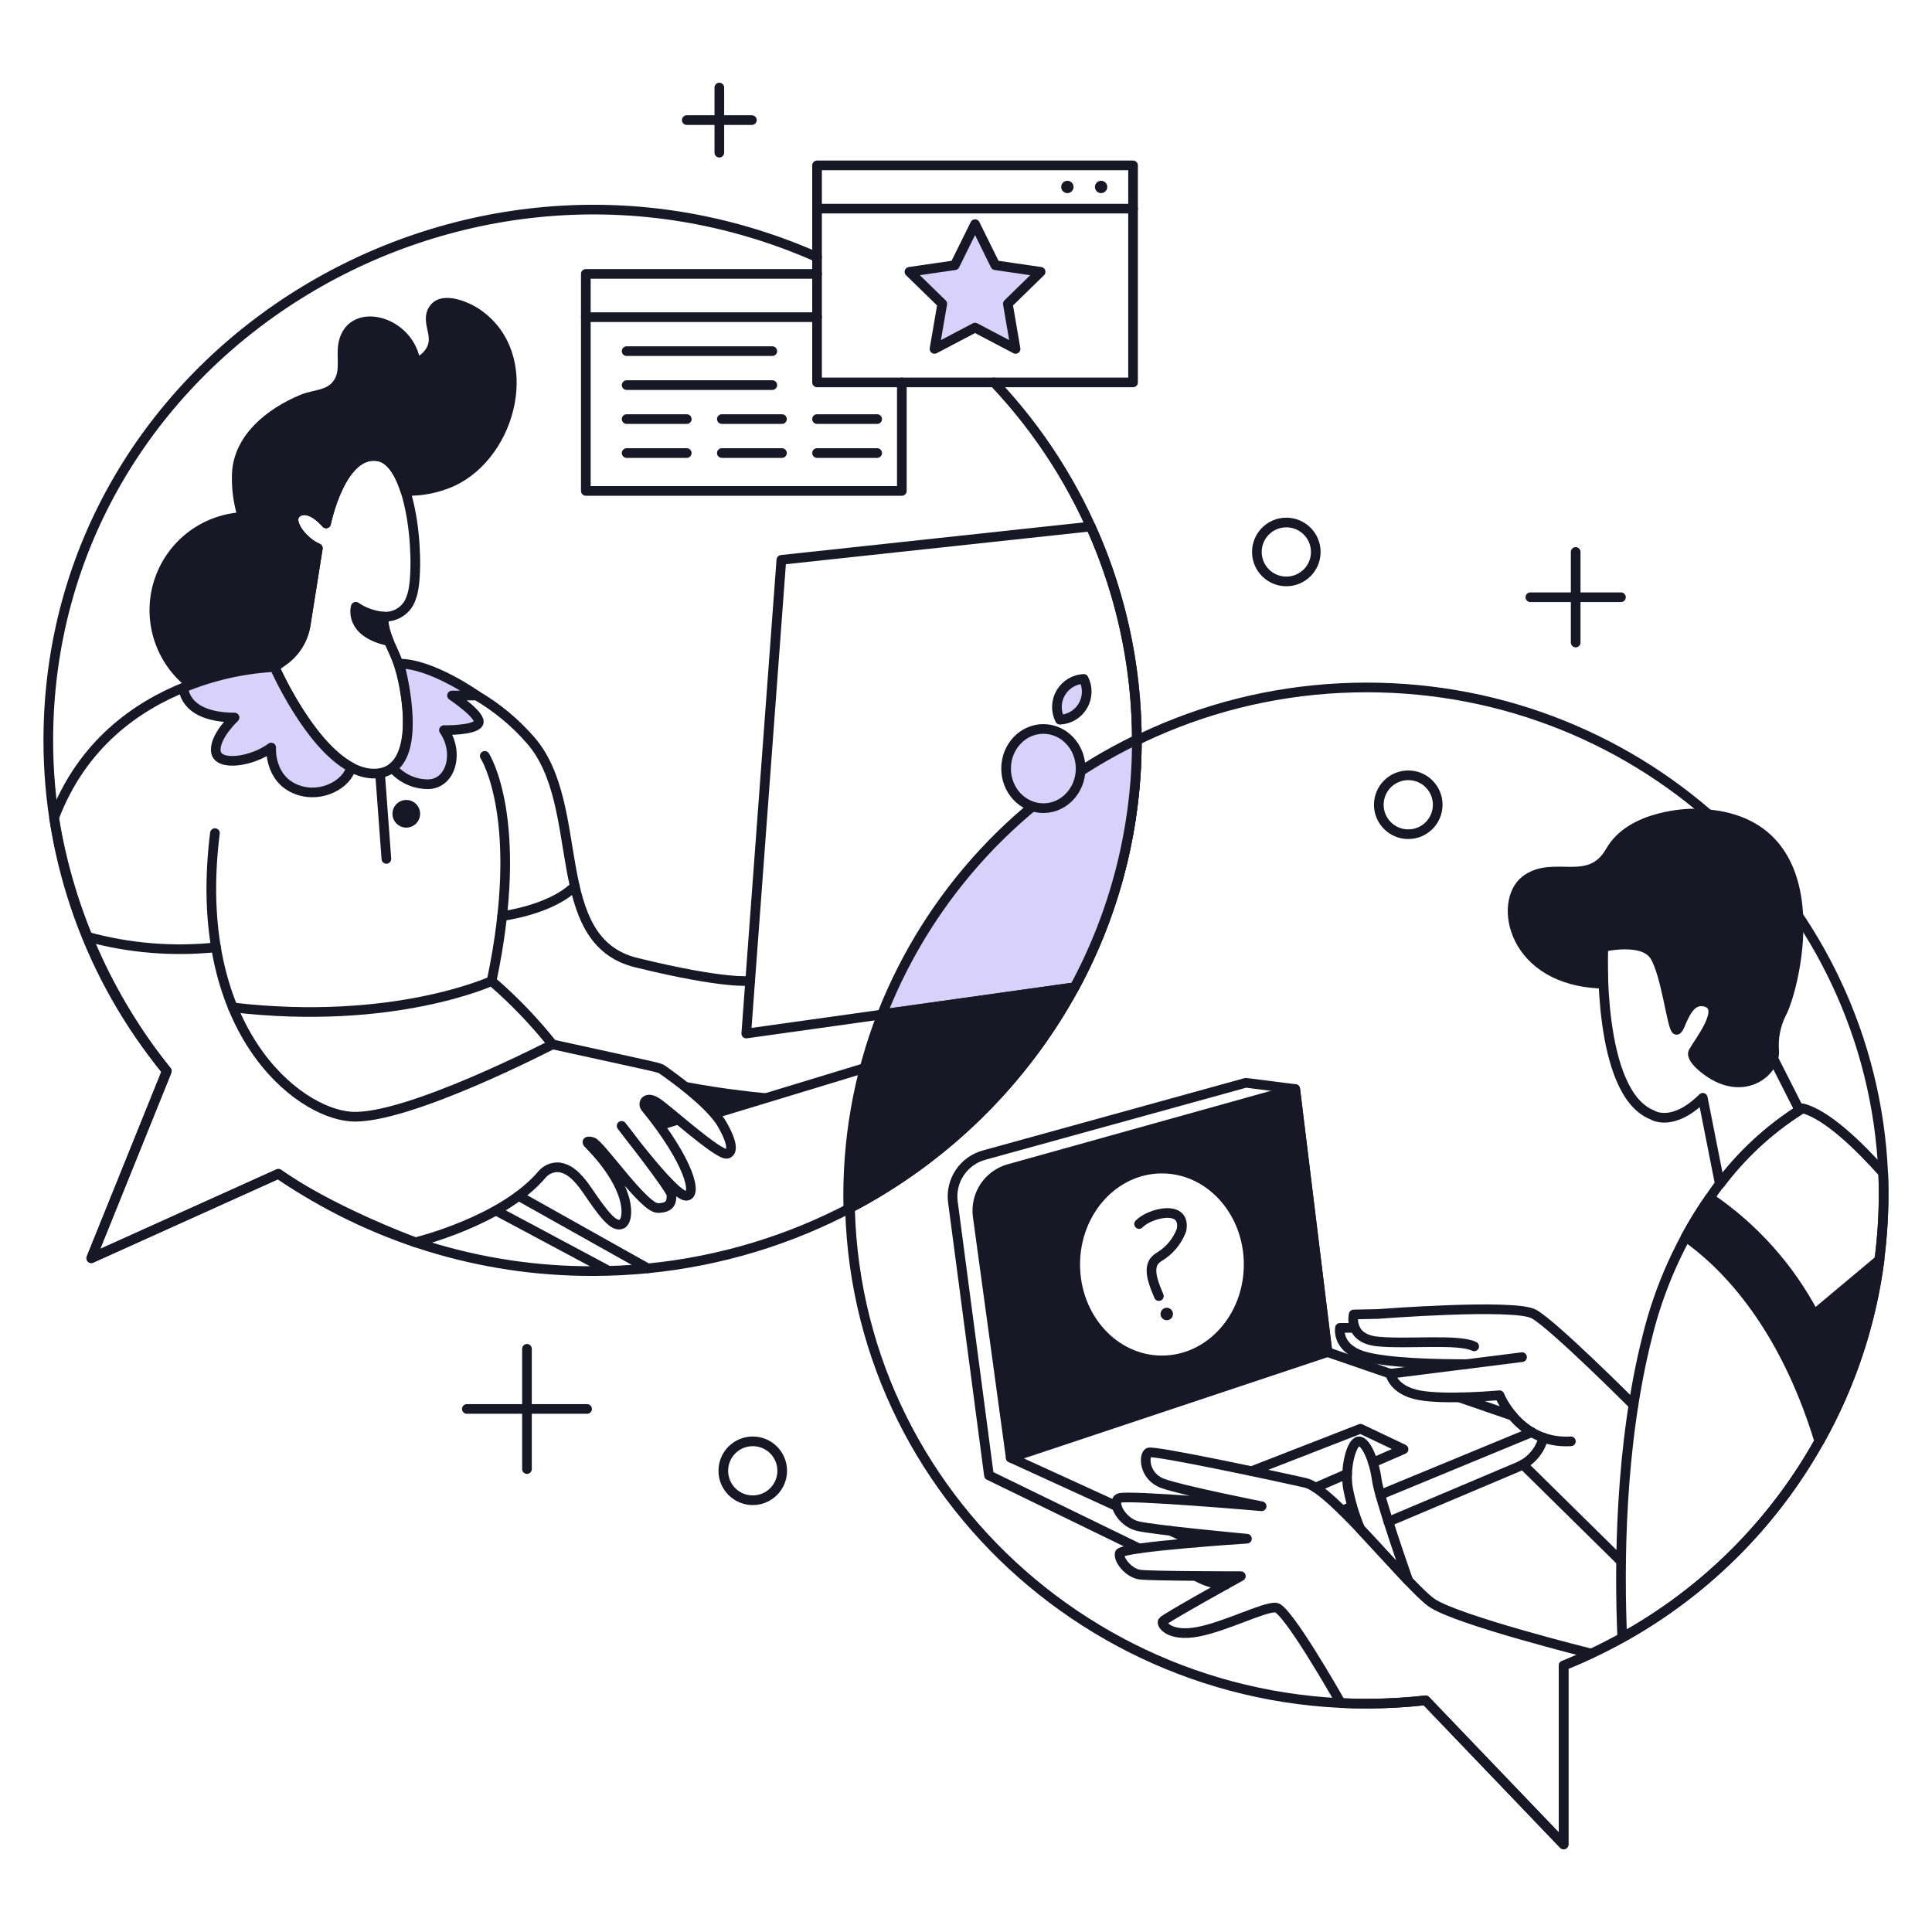 <?xml version="1.0" encoding="UTF-8"?> <svg xmlns="http://www.w3.org/2000/svg" fill="none" viewBox="0 0 200 200" id="Consult-Experts-3--Streamline-Bangalore.svg"><desc>Consult Experts 3 Streamline Illustration: https://streamlinehq.com</desc><g id="consult-experts-3--work-consult-experts"><path id="bubble 2" stroke="#171726" stroke-linecap="round" stroke-linejoin="round" d="M194.945 121.43c-1.244 -27.967 -24.7 -50.266 -53.457 -50.266 -29.554 0 -53.512 23.55 -53.512 52.6 0 31.283 27.661 55.81 59.6 52.257l14.29 14.917v-18.521c10.114 -4.027 18.729 -11.096 24.654 -20.229 5.926 -9.133 8.869 -19.88 8.425 -30.758Z" stroke-width="1"></path><g id="person 2"><path id="vector" stroke="#171726" stroke-linecap="round" stroke-linejoin="round" d="M123.8 163.152c0.928 0.545 1.973 0.859 3.047 0.914" stroke-width="1"></path><path id="vector_2" stroke="#171726" stroke-linecap="round" stroke-linejoin="round" d="m143.929 142.209 -6.509 -2.237 -3.339 -27.234 -5.111 -0.648 -27.115 7.493c-1.017 0.281 -1.901 0.917 -2.492 1.792 -0.591 0.875 -0.849 1.932 -0.729 2.98l3.742 28.373 15.555 7.57" stroke-width="1"></path><path id="vector_3" stroke="#171726" stroke-linecap="round" stroke-linejoin="round" d="m156.568 146.554 -5.528 -1.9" stroke-width="1"></path><path id="vector_4" stroke="#171726" stroke-linecap="round" stroke-linejoin="round" d="m143.725 157.529 13.447 -5.687c0.636 -0.269 1.202 -0.681 1.653 -1.204 0.451 -0.523 0.775 -1.143 0.947 -1.812" stroke-width="1"></path><path id="vector_5" stroke="#171726" stroke-linecap="round" stroke-linejoin="round" d="M171.046 115.415s2.049 1.366 5.224 -1.771l1.769 8.946c2.267 -3.027 5.058 -5.625 8.24 -7.669l-3.454 -6.818S175.9 94.541 165.96 98.033c0 0 -0.683 15.105 5.086 17.382Z" stroke-width="1"></path><path id="vector_6" fill="#171726" d="M175.182 84.219s-6.262 0 -8.463 3.871c-2.201 3.871 -5.92 0.835 -8.805 3.036 -2.9 2.215 -1.423 10.5 8.073 10.707 -0.1 -2.217 -0.027 -3.8 -0.027 -3.8s4.1 -0.987 5.313 0.911c1.213 1.898 1.822 7.59 2.277 7.666 0.455 0.076 0.911 -3.491 3.036 -2.884 2.125 0.607 -0.759 4.175 -1.29 5.162 -0.21 0.389 0.244 1 0.94 1.592 4.029 3.4 7.531 0.529 7.428 -1.636 -0.114 -1.346 0.142 -2.698 0.741 -3.91 1.366 -2.422 6.148 -20.715 -9.223 -20.715Z" stroke-width="1"></path><path id="vector_7" stroke="#171726" stroke-linecap="round" stroke-linejoin="round" d="M175.182 84.219s-6.262 0 -8.463 3.871c-2.201 3.871 -5.92 0.835 -8.805 3.036 -2.9 2.215 -1.423 10.5 8.073 10.707 -0.1 -2.217 -0.027 -3.8 -0.027 -3.8s4.1 -0.987 5.313 0.911c1.213 1.898 1.822 7.59 2.277 7.666 0.455 0.076 0.911 -3.491 3.036 -2.884 2.125 0.607 -0.759 4.175 -1.29 5.162 -0.21 0.389 0.244 1 0.94 1.592 4.029 3.4 7.531 0.529 7.428 -1.636 -0.114 -1.346 0.142 -2.698 0.741 -3.91 1.366 -2.422 6.148 -20.715 -9.223 -20.715Z" stroke-width="1"></path><path id="vector_8" fill="#171726" d="m134.081 112.738 -29.634 8.271c-1.043 0.291 -1.945 0.95 -2.54 1.855s-0.841 1.995 -0.694 3.067l3.417 24.969 32.79 -10.93 -3.339 -27.232Zm-13.8 28.089c-4.958 0 -8.977 -4.445 -8.977 -9.928 0 -5.483 4.019 -9.928 8.977 -9.928s8.977 4.445 8.977 9.928c0 5.483 -4.017 9.928 -8.975 9.928h-0.002Z" stroke-width="1"></path><path id="vector_9" stroke="#171726" stroke-linecap="round" stroke-linejoin="round" d="m104.63 150.9 -3.417 -24.971c-0.147 -1.072 0.099 -2.162 0.694 -3.067 0.595 -0.905 1.497 -1.564 2.54 -1.855l29.634 -8.271 3.339 27.234 -32.79 10.93Z" stroke-width="1"></path><path id="vector_10" stroke="#171726" stroke-linecap="round" stroke-linejoin="round" d="m142.883 154.739 15.682 -6.477" stroke-width="1"></path><path id="vector_11" stroke="#171726" stroke-linecap="round" stroke-linejoin="round" d="m138.948 156.364 1.03 -0.426" stroke-width="1"></path><path id="vector_12" stroke="#171726" stroke-linecap="round" stroke-linejoin="round" d="m121.174 158.472 2.644 1.21" stroke-width="1"></path><path id="vector_13" stroke="#171726" stroke-linecap="round" stroke-linejoin="round" d="m104.63 150.902 10.974 5.021" stroke-width="1"></path><path id="vector_14" stroke="#171726" stroke-linecap="round" stroke-linejoin="round" d="m142.133 151.402 3.163 -1.377 -4.46 -2.121 -11.277 4.393" stroke-width="1"></path><path id="vector_15" stroke="#171726" stroke-linecap="round" stroke-linejoin="round" d="m136.176 153.996 3.277 -1.427" stroke-width="1"></path><path id="vector_16" stroke="#171726" stroke-linecap="round" stroke-linejoin="round" d="M129.26 130.9c0 5.483 -4.019 9.928 -8.977 9.928s-8.977 -4.445 -8.977 -9.928c0 -5.483 4.019 -9.928 8.977 -9.928s8.977 4.444 8.977 9.928Z" stroke-width="1"></path><path id="vector_17" stroke="#171726" stroke-linecap="round" stroke-linejoin="round" d="M117.918 126.709c1.061 -1.129 4.906 -2.112 4.392 0.62 -0.423 1.142 -1.216 2.108 -2.254 2.744 -0.237 0.137 -0.444 0.319 -0.611 0.535 -0.637 0.985 0.134 2.61 0.519 3.561" stroke-width="1"></path><path id="vector_18" fill="#171726" d="M120.782 136.67c0.356 0 0.645 -0.288 0.645 -0.645 0 -0.356 -0.289 -0.645 -0.645 -0.645 -0.356 0 -0.645 0.289 -0.645 0.645 0 0.357 0.289 0.645 0.645 0.645Z" stroke-width="1"></path><path id="vector_19" stroke="#171726" stroke-linecap="round" stroke-linejoin="round" d="M186.606 114.732c-3.83 2.365 -7.106 5.525 -9.606 9.268 -3.027 4.365 -5.224 9.25 -6.483 14.41 -2.846 11.287 -2.9 23.714 -2.583 31.09 8.526 -4.71 15.571 -11.704 20.342 -20.196 4.772 -8.492 7.082 -18.145 6.672 -27.878 -2.556 -2.86 -5.848 -6.052 -8.342 -6.694Z" stroke-width="1"></path><path id="vector_20" fill="#171726" d="M187.8 136.072c-2.552 -4.851 -6.261 -8.998 -10.8 -12.072 -0.91 1.295 -1.742 2.643 -2.492 4.037 3.748 2.622 10.007 8.645 13.826 21.166 3.276 -5.807 5.397 -12.194 6.246 -18.807 -2.858 2.386 -5.28 4.418 -6.78 5.676Z" stroke-width="1"></path><path id="vector_21" stroke="#171726" stroke-linecap="round" stroke-linejoin="round" d="M187.8 136.072c-2.552 -4.851 -6.261 -8.998 -10.8 -12.072 -0.91 1.295 -1.742 2.643 -2.492 4.037 3.748 2.622 10.007 8.645 13.826 21.166 3.276 -5.807 5.397 -12.194 6.246 -18.807 -2.858 2.386 -5.28 4.418 -6.78 5.676Z" stroke-width="1"></path><path id="vector_22" stroke="#171726" stroke-linecap="round" stroke-linejoin="round" d="M164.7 171.172s-14 -3.488 -16.514 -5.273c-2.514 -1.785 -10.286 -11.755 -13.015 -12.385 -2.729 -0.63 -15.744 -3.411 -16.269 -3.149 -0.525 0.262 -0.525 2.467 1.47 3.2 1.995 0.733 10.233 2.362 10.233 2.362s-13.907 -1.207 -14.747 -0.84c-0.84 0.367 0.21 2.467 1.89 2.887 1.68 0.42 11.335 1.312 11.335 1.312s-13.015 0.839 -13.172 1.522c-0.157 0.683 0.945 2.046 2.1 2.2 1.155 0.154 10.444 0.157 10.444 0.157s-7.872 4.356 -8.082 4.671c-0.21 0.315 0.682 1.627 3.568 1.1 2.886 -0.527 6.928 -2.624 8.135 -2.519 1.139 0.1 6.2 8.937 6.721 9.878 2.928 0.139 5.863 0.045 8.777 -0.28l14.29 14.917v-18.515c0.957 -0.389 1.903 -0.804 2.836 -1.245Z" stroke-width="1"></path><path id="vector_23" stroke="#171726" stroke-linecap="round" stroke-linejoin="round" d="M145.783 163.628s-3 -8.487 -3.267 -10.481c-0.267 -1.994 -1.154 -4.041 -1.889 -3.936 -0.735 0.105 -1.417 2.729 -1.1 4.775 0.271 1.47 0.702 2.905 1.285 4.28l4.971 5.362Z" stroke-width="1"></path><path id="vector_24" stroke="#171726" stroke-linecap="round" stroke-linejoin="round" d="M169.1 145.447s-8.3 -8.319 -10.321 -9.422c-2.021 -1.103 -16.161 0 -16.161 0l-2.486 0.047s-0.618 2.494 2.486 2.8c3.104 0.306 8.368 -0.3 9.987 0.506" stroke-width="1"></path><path id="vector_25" stroke="#171726" stroke-linecap="round" stroke-linejoin="round" d="m157.56 140.491 -13.631 1.718s0.272 1.72 3 2.227c2.728 0.507 8.3 0 8.3 0s2.024 5.089 7.388 4.771" stroke-width="1"></path><path id="vector_26" stroke="#171726" stroke-linecap="round" stroke-linejoin="round" d="M140.247 137.46h-1.536s-0.38 2.032 2.353 2.9c2.446 0.779 8.19 0.859 10.746 0.853" stroke-width="1"></path><path id="vector_27" stroke="#171726" stroke-linecap="round" stroke-linejoin="round" d="m157.647 151.604 10.165 10.016" stroke-width="1"></path></g><path id="bubble 1" stroke="#171726" stroke-linecap="round" stroke-linejoin="round" d="M84.579 26.62C47.634 10.292 5 36.535 5 76.664c-0 12.481 4.337 24.575 12.27 34.211l-7.823 19.377 19.372 -8.739c9.565 6.587 20.911 10.099 32.524 10.069 31.066 0 56.342 -24.555 56.342 -54.918 -0.006 -13.794 -5.295 -27.061 -14.78 -37.076" stroke-width="1"></path><g id="computer"><path id="vector_28" stroke="#171726" stroke-linecap="round" stroke-linejoin="round" d="m112.91 54.505 -32.025 3.451 -3.631 49.034 33.966 -4.763c3.939 -7.287 6.141 -15.385 6.435 -23.663 0.293 -8.278 -1.331 -16.512 -4.745 -24.059Z" stroke-width="1"></path><path id="vector_29" fill="#d8d1f9" d="m91.314 104.994 19.92 -2.793c4.259 -7.873 6.477 -16.689 6.451 -25.64 -12.059 5.816 -21.478 15.971 -26.371 28.433Z" stroke-width="1"></path><path id="vector_30" stroke="#171726" stroke-linecap="round" stroke-linejoin="round" d="m91.314 104.994 19.92 -2.793c4.259 -7.873 6.477 -16.689 6.451 -25.64 -12.059 5.816 -21.478 15.971 -26.371 28.433Z" stroke-width="1"></path><path id="vector_31" fill="#171726" d="m111.234 102.2 -19.92 2.793c-2.494 6.418 -3.682 13.269 -3.493 20.153 9.921 -5.138 18.076 -13.131 23.413 -22.946Z" stroke-width="1"></path><path id="vector_32" stroke="#171726" stroke-linecap="round" stroke-linejoin="round" d="m111.234 102.2 -19.92 2.793c-2.494 6.418 -3.682 13.269 -3.493 20.153 9.921 -5.138 18.076 -13.131 23.413 -22.946Z" stroke-width="1"></path><path id="vector_33" fill="#d8d1f9" d="M108.008 83.66c2.131 0 3.858 -1.835 3.858 -4.099 0 -2.264 -1.727 -4.099 -3.858 -4.099 -2.131 0 -3.858 1.835 -3.858 4.099 0 2.264 1.727 4.099 3.858 4.099Z" stroke-width="1"></path><path id="vector_34" stroke="#171726" stroke-linecap="round" stroke-linejoin="round" d="M108.008 83.66c2.131 0 3.858 -1.835 3.858 -4.099 0 -2.264 -1.727 -4.099 -3.858 -4.099 -2.131 0 -3.858 1.835 -3.858 4.099 0 2.264 1.727 4.099 3.858 4.099Z" stroke-width="1"></path><path id="vector_35" fill="#d8d1f9" d="M112.183 70.28c-0.485 0.023 -0.957 0.168 -1.372 0.42 -0.415 0.252 -0.761 0.604 -1.005 1.024 -0.244 0.42 -0.379 0.894 -0.393 1.38 -0.014 0.486 0.093 0.967 0.313 1.4 0.485 -0.023 0.957 -0.168 1.372 -0.42 0.415 -0.252 0.761 -0.604 1.005 -1.024 0.244 -0.42 0.379 -0.894 0.393 -1.38 0.014 -0.486 -0.093 -0.967 -0.313 -1.4Z" stroke-width="1"></path><path id="vector_36" stroke="#171726" stroke-linecap="round" stroke-linejoin="round" d="M112.183 70.28c-0.485 0.023 -0.957 0.168 -1.372 0.42 -0.415 0.252 -0.761 0.604 -1.005 1.024 -0.244 0.42 -0.379 0.894 -0.393 1.38 -0.014 0.486 0.093 0.967 0.313 1.4 0.485 -0.023 0.957 -0.168 1.372 -0.42 0.415 -0.252 0.761 -0.604 1.005 -1.024 0.244 -0.42 0.379 -0.894 0.393 -1.38 0.014 -0.486 -0.093 -0.967 -0.313 -1.4Z" stroke-width="1"></path></g><g id="window"><path id="vector_37" stroke="#171726" stroke-linecap="round" stroke-linejoin="round" d="M93.358 39.588v11.233H60.644V28.354h23.935" stroke-width="1"></path><path id="vector_38" stroke="#171726" stroke-linecap="round" stroke-linejoin="round" d="M60.644 32.832h23.935" stroke-width="1"></path><path id="vector_39" stroke="#171726" stroke-linecap="round" stroke-linejoin="round" d="M117.293 17.12H84.579v22.467h32.714v-22.467Z" stroke-width="1"></path><path id="vector_40" stroke="#171726" stroke-linecap="round" stroke-linejoin="round" d="M84.579 21.598h32.714" stroke-width="1"></path><path id="vector_41" fill="#171726" d="M110.494 19.992c0.353 0 0.639 -0.286 0.639 -0.639 0 -0.353 -0.286 -0.639 -0.639 -0.639 -0.353 0 -0.639 0.286 -0.639 0.639 0 0.353 0.286 0.639 0.639 0.639Z" stroke-width="1"></path><path id="vector_42" fill="#171726" d="M113.985 19.992c0.353 0 0.639 -0.286 0.639 -0.639 0 -0.353 -0.286 -0.639 -0.639 -0.639 -0.353 0 -0.639 0.286 -0.639 0.639 0 0.353 0.286 0.639 0.639 0.639Z" stroke-width="1"></path><path id="vector_43" fill="#d8d1f9" d="m100.936 23.205 2.098 4.251 4.691 0.682 -3.394 3.309 0.801 4.672 -4.196 -2.206 -4.196 2.206 0.802 -4.672 -3.395 -3.309 4.691 -0.682 2.098 -4.251Z" stroke-width="1"></path><path id="vector_44" stroke="#171726" stroke-linecap="round" stroke-linejoin="round" d="m100.936 23.205 2.098 4.251 4.691 0.682 -3.394 3.309 0.801 4.672 -4.196 -2.206 -4.196 2.206 0.802 -4.672 -3.395 -3.309 4.691 -0.682 2.098 -4.251Z" stroke-width="1"></path><path id="vector_45" stroke="#171726" stroke-linecap="round" stroke-linejoin="round" d="M64.869 36.349h15.08" stroke-width="1"></path><path id="vector_46" stroke="#171726" stroke-linecap="round" stroke-linejoin="round" d="M64.869 39.866h15.08" stroke-width="1"></path><g id="group"><path id="vector_47" stroke="#171726" stroke-linecap="round" stroke-linejoin="round" d="M64.869 43.383h6.224" stroke-width="1"></path><path id="vector_48" stroke="#171726" stroke-linecap="round" stroke-linejoin="round" d="M64.869 46.9h6.224" stroke-width="1"></path></g><g id="group_2"><path id="vector_49" stroke="#171726" stroke-linecap="round" stroke-linejoin="round" d="M74.724 43.383h6.224" stroke-width="1"></path><path id="vector_50" stroke="#171726" stroke-linecap="round" stroke-linejoin="round" d="M74.724 46.9h6.224" stroke-width="1"></path></g><g id="group_3"><path id="vector_51" stroke="#171726" stroke-linecap="round" stroke-linejoin="round" d="M84.579 43.383h6.224" stroke-width="1"></path><path id="vector_52" stroke="#171726" stroke-linecap="round" stroke-linejoin="round" d="M84.579 46.9h6.224" stroke-width="1"></path></g></g><g id="details"><g id="group_4"><path id="vector_53" stroke="#171726" stroke-linecap="round" stroke-linejoin="round" d="M54.552 139.63v12.448" stroke-width="1"></path><path id="vector_54" stroke="#171726" stroke-linecap="round" stroke-linejoin="round" d="M60.776 145.854H48.328" stroke-width="1"></path></g><g id="group_5"><path id="vector_55" stroke="#171726" stroke-linecap="round" stroke-linejoin="round" d="M163.113 57.139v9.376" stroke-width="1"></path><path id="vector_56" stroke="#171726" stroke-linecap="round" stroke-linejoin="round" d="M167.8 61.827h-9.375" stroke-width="1"></path></g><g id="group_6"><path id="vector_57" stroke="#171726" stroke-linecap="round" stroke-linejoin="round" d="M74.465 9.061V15.804" stroke-width="1"></path><path id="vector_58" stroke="#171726" stroke-linecap="round" stroke-linejoin="round" d="M77.836 12.432h-6.743" stroke-width="1"></path></g><path id="vector_59" stroke="#171726" stroke-linecap="round" stroke-linejoin="round" d="M77.925 155.305c1.684 0 3.049 -1.365 3.049 -3.049s-1.365 -3.049 -3.049 -3.049 -3.049 1.365 -3.049 3.049 1.365 3.049 3.049 3.049Z" stroke-width="1"></path><path id="vector_60" stroke="#171726" stroke-linecap="round" stroke-linejoin="round" d="M133.16 60.188c1.684 0 3.049 -1.365 3.049 -3.049 0 -1.684 -1.365 -3.049 -3.049 -3.049s-3.049 1.365 -3.049 3.049c0 1.684 1.365 3.049 3.049 3.049Z" stroke-width="1"></path><path id="vector_61" stroke="#171726" stroke-linecap="round" stroke-linejoin="round" d="M145.783 86.357c1.684 0 3.049 -1.365 3.049 -3.049s-1.365 -3.049 -3.049 -3.049 -3.049 1.365 -3.049 3.049 1.365 3.049 3.049 3.049Z" stroke-width="1"></path></g><g id="person 1"><path id="vector_62" fill="#171726" d="M67.243 113.829c-0.098 -0.008 -0.197 0.012 -0.283 0.059 -0.086 0.048 -0.157 0.119 -0.203 0.206 -0.046 0.088 -0.065 0.186 -0.055 0.284 0.01 0.098 0.049 0.191 0.111 0.267 0.658 0.806 1.241 1.568 1.748 2.286l2.123 -0.645c-2.163 -1.786 -2.777 -2.386 -3.442 -2.457Z" stroke-width="1"></path><path id="vector_63" fill="#171726" d="M49.384 32.439c-1.082 -0.738 -3.823 -1.934 -4.634 -0.226 -0.7 1.464 1.125 2.953 -0.709 4.735 -0.314 0.264 -0.646 0.504 -0.995 0.72 -0.5 -4.45 -6.579 -6.11 -7.481 -2.242 -0.328 1.405 0.266 2.957 -0.584 4.218 -0.888 1.318 -2.379 1.145 -3.693 1.692 -3.369 1.4 -6.565 3.994 -6.77 7.619 -0.068 1.544 0.135 3.089 0.6 4.563 -1.976 0.107 -3.871 0.819 -5.43 2.038 -1.559 1.219 -2.705 2.888 -3.285 4.779 -0.58 1.892 -0.565 3.916 0.043 5.8 0.608 1.883 1.779 3.535 3.355 4.731 2.763 -1.046 5.671 -1.659 8.621 -1.817l0.907 -0.642c0.615 -0.435 1.137 -0.989 1.535 -1.629 0.398 -0.64 0.664 -1.353 0.782 -2.098l1.255 -7.927c-1.525 -0.621 -3.392 -2.93 -2.077 -3.74s2.931 1.172 2.931 1.172 1.521 -7.558 5.365 -6.954c1.3 0.2 2.221 1.66 2.841 3.59 1.656 0.046 3.301 -0.278 4.817 -0.947 6.293 -2.874 8.869 -13.158 2.607 -17.435Z" stroke-width="1"></path><path id="vector_64" stroke="#171726" stroke-linecap="round" stroke-linejoin="round" d="M49.384 32.439c-1.082 -0.738 -3.823 -1.934 -4.634 -0.226 -0.7 1.464 1.125 2.953 -0.709 4.735 -0.314 0.264 -0.646 0.504 -0.995 0.72 -0.5 -4.45 -6.579 -6.11 -7.481 -2.242 -0.328 1.405 0.266 2.957 -0.584 4.218 -0.888 1.318 -2.379 1.145 -3.693 1.692 -3.369 1.4 -6.565 3.994 -6.77 7.619 -0.068 1.544 0.135 3.089 0.6 4.563 -1.976 0.107 -3.871 0.819 -5.43 2.038 -1.559 1.219 -2.705 2.888 -3.285 4.779 -0.58 1.892 -0.565 3.916 0.043 5.8 0.608 1.883 1.779 3.535 3.355 4.731 2.763 -1.046 5.671 -1.659 8.621 -1.817l0.907 -0.642c0.615 -0.435 1.137 -0.989 1.535 -1.629 0.398 -0.64 0.664 -1.353 0.782 -2.098l1.255 -7.927c-1.525 -0.621 -3.392 -2.93 -2.077 -3.74s2.931 1.172 2.931 1.172 1.521 -7.558 5.365 -6.954c1.3 0.2 2.221 1.66 2.841 3.59 1.656 0.046 3.301 -0.278 4.817 -0.947 6.293 -2.874 8.869 -13.158 2.607 -17.435Z" stroke-width="1"></path><path id="vector_65" stroke="#171726" stroke-linecap="round" stroke-linejoin="round" d="M33.758 54.185s-1.617 -1.984 -2.931 -1.172 0.552 3.12 2.077 3.74l-1.263 7.927c-0.118 0.744 -0.384 1.458 -0.782 2.098 -0.398 0.64 -0.92 1.194 -1.535 1.629l-0.907 0.642s5.006 11.451 10.607 11.021c4.6 -0.351 3.194 -8.908 2.038 -11.842 -0.527 -1.336 -1.391 -2.7 -1.391 -4.4 0.645 0.052 1.287 -0.12 1.819 -0.489 0.532 -0.368 0.92 -0.909 1.098 -1.53 0.958 -2.347 0.38 -13.973 -3.465 -14.577 -3.845 -0.604 -5.365 6.953 -5.365 6.953Z" stroke-width="1"></path><path id="vector_66" fill="#171726" d="M39.671 63.827c-1.018 -0.092 -1.996 -0.441 -2.843 -1.014 0 0 -0.788 2.65 3.422 3.551 -0.359 -0.799 -0.556 -1.661 -0.579 -2.537Z" stroke-width="1"></path><path id="vector_67" stroke="#171726" stroke-linecap="round" stroke-linejoin="round" d="M39.671 63.827c-1.018 -0.092 -1.996 -0.441 -2.843 -1.014 0 0 -0.788 2.65 3.422 3.551 -0.359 -0.799 -0.556 -1.661 -0.579 -2.537Z" stroke-width="1"></path><path id="vector_68" stroke="#171726" stroke-linecap="round" stroke-linejoin="round" d="M28.417 69.049s-17.009 0.269 -22.817 15.613C7.166 94.259 11.186 103.289 17.27 110.875l-7.823 19.377 19.372 -8.739s4.558 3.4 14.175 7.091c0 0 9.084 -2.181 13.183 -7.1 0.225 -0.24 0.503 -0.423 0.812 -0.537 0.308 -0.113 0.639 -0.154 0.966 -0.117 0.827 0.144 1.7 0.692 2.841 2.378 1.724 2.537 2.745 3.846 3.555 3.492 0.81 -0.354 1.164 -3.669 -3.441 -8.324 0 0 -0.4 -0.38 0.405 -0.177s5.313 6.839 6.78 6.835c1.467 -0.004 1.417 -0.814 1.417 -1.37 0 -0.556 -5.161 -7.135 -5.161 -7.135s5.313 7.135 6.629 7.236c1.28 0.1 0.451 -3.494 -4.166 -9.145 -0.325 -0.4 0.022 -1.257 1.18 -0.52 1.113 0.708 6.426 5.566 7.287 5.313 1.113 -0.327 -0.458 -2.961 -0.713 -3.345 -1.353 -2.039 -4.932 -4.61 -5.971 -5.332 -0.405 -0.281 0.027 -0.128 -11.4 -2.642 0 0 -15.181 7.878 -20.865 7.473 -5.684 -0.405 -16.613 -9.204 -14.082 -29.344" stroke-width="1"></path><path id="vector_69" fill="#d8d1f9" d="M28.417 69.049c-3.236 0.177 -6.419 0.897 -9.417 2.129 0 0 -0.086 3.078 5.278 3.1 0 0 -2.176 2.046 -1.923 3.564 0.253 1.518 3.744 1.012 5.718 -0.455 0 0 -0.241 3.271 2.686 4.36 2.575 0.957 5.243 -0.662 5.578 -2.325 -4.423 -2.376 -7.92 -10.373 -7.92 -10.373Z" stroke-width="1"></path><path id="vector_70" stroke="#171726" stroke-linecap="round" stroke-linejoin="round" d="M28.417 69.049c-3.236 0.177 -6.419 0.897 -9.417 2.129 0 0 -0.086 3.078 5.278 3.1 0 0 -2.176 2.046 -1.923 3.564 0.253 1.518 3.744 1.012 5.718 -0.455 0 0 -0.241 3.271 2.686 4.36 2.575 0.957 5.243 -0.662 5.578 -2.325 -4.423 -2.376 -7.92 -10.373 -7.92 -10.373Z" stroke-width="1"></path><path id="vector_71" stroke="#171726" stroke-linecap="round" stroke-linejoin="round" d="M49.341 72c2.108 1.233 3.999 2.803 5.6 4.647 5.869 6.764 1.619 20.726 10.93 23.005s11.79 1.878 11.79 1.878" stroke-width="1"></path><path id="vector_72" stroke="#171726" stroke-linecap="round" stroke-linejoin="round" d="M50.182 78.248s4.251 6.539 0.708 23.308c2.303 1.986 4.415 4.183 6.308 6.563" stroke-width="1"></path><path id="vector_73" stroke="#171726" stroke-linecap="round" stroke-linejoin="round" d="M50.89 101.556s-10.161 4.684 -26.79 2.731" stroke-width="1"></path><path id="vector_74" stroke="#171726" stroke-linecap="round" stroke-linejoin="round" d="m39.345 80.094 0.653 8.819" stroke-width="1"></path><path id="vector_75" fill="#d8d1f9" d="M40.635 79.49c0.459 0.538 1.031 0.969 1.675 1.262 0.644 0.293 1.345 0.44 2.053 0.431 2.353 -0.076 3.188 -3.305 1.594 -5.6 0 0 3.112 0.059 3.567 -0.7 0.455 -0.759 -2.732 -2.883 -2.732 -2.883h2.549s-4.619 -3.291 -8 -3.3c0.003 0 2.398 8.6 -0.706 10.79Z" stroke-width="1"></path><path id="vector_76" stroke="#171726" stroke-linecap="round" stroke-linejoin="round" d="M40.635 79.49c0.459 0.538 1.031 0.969 1.675 1.262 0.644 0.293 1.345 0.44 2.053 0.431 2.353 -0.076 3.188 -3.305 1.594 -5.6 0 0 3.112 0.059 3.567 -0.7 0.455 -0.759 -2.732 -2.883 -2.732 -2.883h2.549s-4.619 -3.291 -8 -3.3c0.003 0 2.398 8.6 -0.706 10.79Z" stroke-width="1"></path><path id="vector_77" fill="#171726" d="M42.059 85.178c0.516 0 0.935 -0.419 0.935 -0.935s-0.419 -0.935 -0.935 -0.935 -0.935 0.419 -0.935 0.935 0.419 0.935 0.935 0.935Z" stroke-width="1"></path><path id="vector_78" stroke="#171726" stroke-linecap="round" stroke-linejoin="round" d="M42.059 85.178c0.516 0 0.935 -0.419 0.935 -0.935s-0.419 -0.935 -0.935 -0.935 -0.935 0.419 -0.935 0.935 0.419 0.935 0.935 0.935Z" stroke-width="1"></path><path id="vector_79" stroke="#171726" stroke-linecap="round" stroke-linejoin="round" d="m73.995 115.279 15.509 -4.715" stroke-width="1"></path><path id="vector_80" stroke="#171726" stroke-linecap="round" stroke-linejoin="round" d="m53.69 123.803 13.37 7.5" stroke-width="1"></path><path id="vector_81" stroke="#171726" stroke-linecap="round" stroke-linejoin="round" d="m51.522 125.414 11.399 6.093" stroke-width="1"></path><path id="vector_82" fill="#171726" d="M70.059 111.823c1.406 1.029 2.71 2.19 3.893 3.469l6.611 -2.01c-3.527 -0.28 -7.034 -0.767 -10.504 -1.459Z" stroke-width="1"></path><path id="vector_83" stroke="#171726" stroke-linecap="round" stroke-linejoin="round" d="M9.074 96.978c4.323 1.185 8.828 1.554 13.286 1.087" stroke-width="1"></path><path id="vector_84" stroke="#171726" stroke-linecap="round" stroke-linejoin="round" d="M51.983 94.832s5 -0.617 7.518 -3.085" stroke-width="1"></path></g></g></svg> 